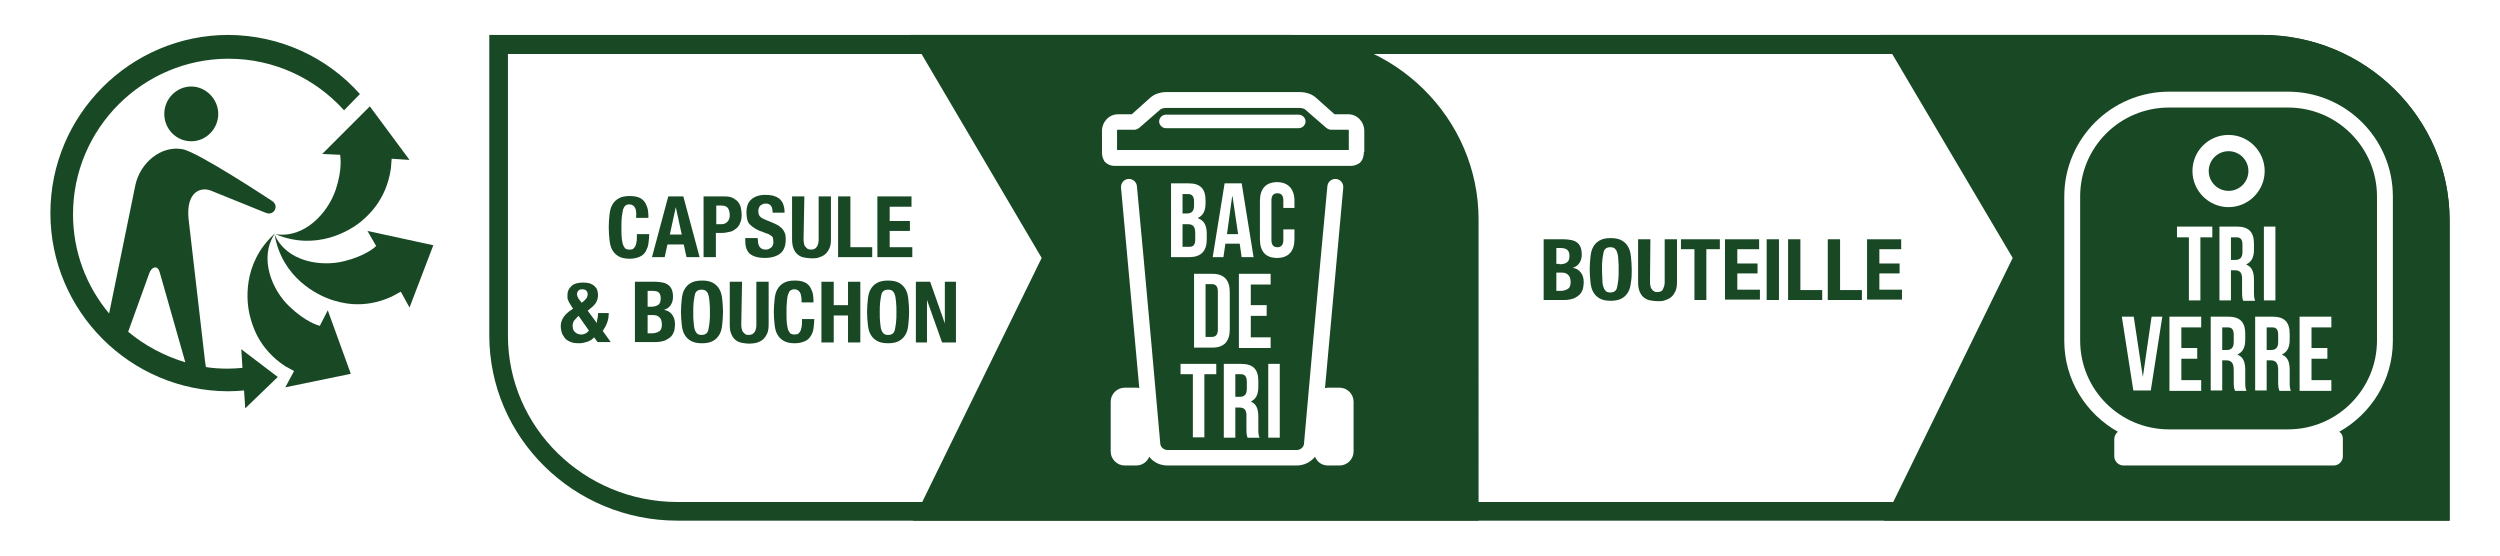 <?xml version="1.0" encoding="utf-8"?>
<!-- Generator: Adobe Illustrator 27.5.0, SVG Export Plug-In . SVG Version: 6.00 Build 0)  -->
<svg version="1.1" id="Calque_1" xmlns="http://www.w3.org/2000/svg" xmlns:xlink="http://www.w3.org/1999/xlink" x="0px" y="0px"
	 viewBox="0 0 630 140" style="enable-background:new 0 0 630 140;" xml:space="preserve">
<style type="text/css">
	.st0{fill:#184924;}
</style>
<path class="st0" d="M69.3,58.8C65.1,65,68.6,73.2,73,77.3c4,3.8,7.1,4.7,7.6,4.8l2-3.9l5.8,16l-16.5,3.4l2.2-4.1l-2.2-1.2
	c-6.9-4.5-8.4-10.7-8.9-12.6C62.1,76.3,60.9,66.4,69.3,58.8"/>
<path class="st0" d="M69.2,59.1c3,6.9,11.8,8.2,17.6,6.7c5.2-1.3,7.6-3.4,8-3.8l0,0l-2.2-3.8l16.6,3.6l-6,15.7l-2.2-4l-2.2,1.2
	c-7.5,3.5-13.5,1.4-15.4,0.8C80.2,74.4,71.1,70.2,69.2,59.1"/>
<path class="st0" d="M98.5,42.5c-1.2,8.2-6.1,12.1-7.6,13.4C88.3,58,79.8,63.4,69.4,59c7.4,1.2,13.3-5.5,15.2-11.2
	c1.7-5.1,1.2-8.3,1.1-8.8h-0.1l-4.4-0.2l12-12l10,13.5L98.7,40L98.5,42.5L98.5,42.5z"/>
<path class="st0" d="M48.2,35.6c-3.8,0-6.8-3.1-6.8-6.9s3.1-6.9,6.8-6.9S55,25,55,28.7S52,35.6,48.2,35.6"/>
<path class="st0" d="M37.6,68.9c0.6-1.6,1.5-1.5,1.5-1.5s0.8-0.2,1.2,1.4l6.4,22.5c-5.3-1.6-10.2-4.2-14.4-7.7L37.6,68.9L37.6,68.9z
	 M57.6,8.8C32.8,8.8,12.7,29,12.7,53.7s20.1,44.9,44.9,44.9c1.3,0,2.6-0.1,3.9-0.2l0.3,4.5L70,95l-9.2-7l0.3,4.7
	c-1.2,0.1-2.4,0.2-3.6,0.2c-1.9,0-3.8-0.1-5.6-0.4l-0.2-1.2L47.5,55c-0.6-6.9,3.3-8,5.8-6.9l13.6,5.5c1.6,0.7,2.3-0.6,2.3-0.6
	s0.9-1.4-0.7-2.4c0,0-18.6-12.3-22.5-13c-5.4-1-10.7,3.4-11.9,9.1l-6.6,32.3c-5.7-6.8-9.1-15.5-9.1-25c0-21.6,17.6-39.2,39.2-39.2
	c11.5,0,21.9,5,29.1,13l4-4.1C82.5,14.5,70.7,8.9,57.6,8.8"/>
<path class="st0" d="M612.6,126.5H170.7c-23.5,0-42.7-18.8-42.7-41.9v-71H570c23.5,0,42.7,18.8,42.7,42L612.6,126.5L612.6,126.5z
	 M570,8.8H123.3v75.7c0,25.7,21.2,46.7,47.4,46.7h446.6V55.5C617.3,29.8,596.1,8.8,570,8.8"/>
<g>
	<path class="st0" d="M561.4,82.5H560v5.7h1.1c1.1,0,1.8-0.5,1.8-2v-1.8C562.9,83,562.4,82.5,561.4,82.5z"/>
	<circle class="st0" cx="561.6" cy="43.1" r="5"/>
	<path class="st0" d="M563.6,59.8h-1.4v5.7h1.1c1.1,0,1.8-0.5,1.8-2v-1.8C565.1,60.3,564.6,59.8,563.6,59.8z"/>
	<path class="st0" d="M572.6,82.5h-1.4v5.7h1.1c1.1,0,1.8-0.5,1.8-2v-1.8C574.1,83,573.6,82.5,572.6,82.5z"/>
	<path class="st0" d="M576.6,27.1h-30c-12.4,0-22.4,10-22.4,22.4v36.3c0,12.4,10,22.4,22.4,22.4h30c12.4,0,22.4-10.1,22.4-22.4V49.5
		C599,37.2,589,27.1,576.6,27.1z M542,98.4h-4.4l-2.9-18.6h3L540,95h0l2.2-15.2h2.7L542,98.4z M561.6,34c5,0,9.1,4.1,9.1,9.1
		c0,5-4.1,9.1-9.1,9.1c-5,0-9.1-4.1-9.1-9.1C552.5,38,556.6,34,561.6,34z M573.4,57.1v18.6h-2.9V57.1H573.4z M563.2,68.1h-1v7.6
		h-2.9V57.1h4.4c3,0,4.3,1.4,4.3,4.3v1.5c0,1.9-0.6,3.1-1.9,3.7v0.1c1.5,0.6,1.9,2,1.9,3.9v2.9c0,0.9,0,1.6,0.3,2.3h-3h0
		c-0.2-0.5-0.3-0.8-0.3-2.3v-2.9C565.1,68.8,564.5,68.1,563.2,68.1z M548.5,57.1h9v2.7h-3v15.9h-2.9V59.8h-3V57.1z M554.7,82.5h-5
		v5.2h4v2.7h-4v5.4h5v2.7h-8V79.8h8V82.5z M563.2,98.4L563.2,98.4c-0.2-0.5-0.3-0.8-0.3-2.3v-2.9c0-1.7-0.6-2.4-1.9-2.4h-1v7.6h-2.9
		V79.8h4.4c3,0,4.3,1.4,4.3,4.3v1.5c0,1.9-0.6,3.1-1.9,3.7v0.1c1.5,0.6,1.9,2,1.9,3.9v2.9c0,0.9,0,1.6,0.3,2.3H563.2z M574.4,98.4
		L574.4,98.4c-0.2-0.5-0.3-0.8-0.3-2.3v-2.9c0-1.7-0.6-2.4-1.9-2.4h-1v7.6h-2.9V79.8h4.4c3,0,4.3,1.4,4.3,4.3v1.5
		c0,1.9-0.6,3.1-1.9,3.7v0.1c1.5,0.6,1.9,2,1.9,3.9v2.9c0,0.9,0,1.6,0.3,2.3H574.4z M587.5,82.5h-5v5.2h4v2.7h-4v5.4h5v2.7h-8V79.8
		h8V82.5z"/>
	<path class="st0" d="M569.9,8.8h-95.9L507.2,65l-32.4,66.2h142.5V55.5C617.3,29.8,596.1,8.8,569.9,8.8z M603,85.9
		c0,9.9-5.5,18.4-13.5,22.9c0.6,0.4,0.9,1,0.9,1.8v4.4c0,1.2-1,2.3-2.3,2.3h-53c-1.2,0-2.3-1-2.3-2.3v-4.4c0-0.7,0.4-1.4,0.9-1.8
		c-8-4.5-13.5-13-13.5-22.9V49.5c0-14.5,11.8-26.4,26.4-26.4h30h0c14.5,0,26.4,11.8,26.4,26.4V85.9z"/>
</g>
<g>
	<path class="st0" d="M312.7,94.3h-1.4v5.7h1.1c1.1,0,1.8-0.5,1.8-2v-1.8C314.2,94.9,313.7,94.3,312.7,94.3z"/>
	<polygon class="st0" points="310.5,49.5 309.2,59 312,59 310.6,49.5 	"/>
	<path class="st0" d="M303.8,71.6v13.3h1.6c0.9,0,1.5-0.5,1.5-1.8v-9.7c0-1.3-0.6-1.8-1.5-1.8H303.8z"/>
	<path class="st0" d="M299.1,53.8c1.1,0,1.8-0.5,1.8-2v-1c0-1.3-0.5-1.9-1.5-1.9H298v4.9H299.1z"/>
	<path class="st0" d="M299.3,56.5H298v5.7h1.7c1,0,1.5-0.5,1.5-1.8v-1.6C301.2,57,300.6,56.5,299.3,56.5z"/>
	<path class="st0" d="M335.5,32.7c-0.5,0-0.9-0.2-1.3-0.5l-5.3-4.6c-0.2-0.2-0.8-0.4-1.5-0.4h-33.5c-0.7,0-1.3,0.2-1.5,0.4l-5.3,4.6
		c-0.4,0.3-0.8,0.5-1.3,0.5h-4.2c0,0-0.1,0.1-0.1,0.2v4.9h58.4v-4.9c0-0.2-0.1-0.2-0.1-0.2H335.5z M327.3,32.3h-33.5
		c-0.9,0-1.7-0.8-1.7-1.7s0.8-1.7,1.7-1.7h33.5c0.9,0,1.7,0.8,1.7,1.7S328.2,32.3,327.3,32.3z"/>
	<path class="st0" d="M325.3,8.8h-95.9L262.5,65l-32.4,66.2h142.5V55.5C372.7,29.8,351.4,8.8,325.3,8.8z M341.1,113.8
		c0,1.9-1.6,3.5-3.5,3.5h-3c-1.5,0-2.7-0.9-3.2-2.2c-1.1,1.3-2.7,2.2-4.6,2.2h-32.6c-1.9,0-3.5-0.8-4.6-2.2
		c-0.5,1.3-1.8,2.2-3.2,2.2h-3c-1.9,0-3.5-1.6-3.5-3.5v-12.6c0-1.9,1.6-3.5,3.5-3.5h3c0.2,0,0.5,0,0.7,0.1
		c-1.4-15.6-3.6-39.6-4.6-50.5c-0.1-1.1,0.7-2.1,1.8-2.2c1.1-0.1,2.1,0.7,2.2,1.8c1.6,16.7,5.9,64.5,5.9,65c0.1,0.8,0.9,1.5,1.8,1.5
		h32.6c0.9,0,1.7-0.7,1.8-1.5c0-0.5,4.3-48.2,5.9-65c0.1-1.1,1.1-1.9,2.2-1.8c1.1,0.1,1.9,1.1,1.8,2.2c-1,10.9-3.2,34.9-4.6,50.5
		c0.2,0,0.5-0.1,0.7-0.1h3c1.9,0,3.5,1.6,3.5,3.5V113.8z M304.1,58.9v1.5c0,2.9-1.5,4.4-4.4,4.4h-4.6V46.2h4.4c3,0,4.3,1.4,4.3,4.3
		l0,0v0.7c0,1.9-0.6,3.1-1.9,3.7V55C303.5,55.6,304.1,56.9,304.1,58.9z M321.9,48.7c-0.9,0-1.5,0.5-1.5,1.8v10
		c0,1.3,0.6,1.8,1.5,1.8c0.9,0,1.5-0.5,1.5-1.8v-2.7h2.8v2.5c0,3-1.5,4.7-4.4,4.7s-4.3-1.7-4.3-4.7v-9.7c0-3,1.5-4.7,4.3-4.7
		s4.4,1.7,4.4,4.7v1.8h-2.8v-2C323.4,49.2,322.8,48.7,321.9,48.7z M322.5,91.7v18.6h-2.9V91.7H322.5z M320.2,69v2.7h-5v5.2h4v2.7h-4
		v5.4h5v2.7h-8V69H320.2z M312.3,102.7h-1v7.6h-2.9V91.7h4.4c3,0,4.3,1.4,4.3,4.3v1.5c0,1.9-0.6,3.1-1.9,3.7v0
		c1.5,0.6,1.9,2,1.9,3.9v2.9c0,0.9,0,1.6,0.3,2.3h-3l0,0c-0.2-0.5-0.3-0.8-0.3-2.3v-2.9C314.2,103.3,313.6,102.7,312.3,102.7z
		 M312.9,64.8l-0.5-3.4h-3.6l-0.5,3.4h-2.7l3-18.6h4.3l3,18.6H312.9z M309.9,73.6V83c0,3-1.4,4.6-4.4,4.6h-4.6V69h4.6
		C308.5,69,309.9,70.6,309.9,73.6z M297.5,94.3v-2.6h9v2.6h-3v15.9h-2.9V94.3H297.5z M343.7,38.3c0,0.8-0.2,1.5-0.5,2.1
		c-0.2,0.3-0.4,0.5-0.6,0.7c-0.6,0.4-1.4,0.7-2.1,0.7h-59.6c-0.8,0-1.5-0.2-2.1-0.7c-0.3-0.2-0.5-0.4-0.6-0.7
		c-0.4-0.6-0.5-1.4-0.5-2.1v-5.3c0-2.3,1.8-4.2,4-4.2h3.5l4.7-4.2c1-0.9,2.5-1.4,4.1-1.4h33.5c1.6,0,3.1,0.5,4.1,1.4l4.7,4.2h3.5
		c2.2,0,4,1.9,4,4.2V38.3z"/>
</g>
<path class="st0" d="M394.2,60.3c0.6,0,1.2,0.1,1.8,0.2c0.5,0.1,1,0.3,1.4,0.6c0.4,0.3,0.7,0.7,0.9,1.2s0.3,1.1,0.3,1.9
	c0,0.8-0.2,1.5-0.6,2.1c-0.4,0.6-1,1-1.7,1.2v0c0.9,0.1,1.5,0.5,2,1.1s0.8,1.4,0.8,2.5c0,0.6-0.1,1.2-0.2,1.7
	c-0.2,0.5-0.4,1-0.8,1.4s-0.9,0.7-1.5,1c-0.6,0.2-1.4,0.4-2.3,0.4H389V60.3L394.2,60.3L394.2,60.3z M393,66.6c0.9,0,1.5-0.2,1.9-0.5
	s0.6-0.8,0.6-1.6s-0.2-1.2-0.5-1.5s-0.9-0.5-1.7-0.5h-1.1v4H393L393,66.6z M393.3,73.3c0.7,0,1.3-0.2,1.8-0.5s0.7-0.9,0.7-1.8
	c0-0.4-0.1-0.8-0.2-1.1c-0.1-0.3-0.3-0.5-0.5-0.7s-0.5-0.3-0.7-0.4c-0.3-0.1-0.6-0.1-0.9-0.1h-1.3v4.6L393.3,73.3L393.3,73.3z"/>
<path class="st0" d="M400.8,64.7c0.1-1,0.3-1.8,0.7-2.5s0.9-1.2,1.6-1.6s1.6-0.6,2.8-0.6s2.1,0.2,2.8,0.6s1.2,0.9,1.6,1.6
	s0.6,1.5,0.7,2.5c0.1,1,0.2,2.1,0.2,3.2s0,2.2-0.2,3.2c-0.1,1-0.3,1.8-0.7,2.5c-0.4,0.7-0.9,1.2-1.6,1.6c-0.7,0.4-1.6,0.6-2.8,0.6
	s-2.1-0.2-2.8-0.6s-1.2-0.9-1.6-1.6c-0.4-0.7-0.6-1.5-0.7-2.5s-0.2-2.1-0.2-3.2S400.7,65.7,400.8,64.7z M403.8,70.6
	c0,0.7,0.1,1.3,0.3,1.8c0.1,0.4,0.4,0.8,0.6,1c0.3,0.2,0.6,0.3,1.1,0.3s0.8-0.1,1.1-0.3s0.5-0.5,0.6-1c0.1-0.4,0.2-1,0.3-1.8
	s0.1-1.6,0.1-2.6s0-1.9-0.1-2.6c0-0.7-0.1-1.3-0.3-1.8c-0.1-0.5-0.4-0.8-0.6-1c-0.3-0.2-0.6-0.3-1.1-0.3s-0.8,0.1-1.1,0.3
	c-0.3,0.2-0.5,0.5-0.6,1c-0.1,0.5-0.2,1-0.3,1.8s-0.1,1.6-0.1,2.6S403.8,69.8,403.8,70.6z"/>
<path class="st0" d="M415.8,70.9c0,0.4,0,0.7,0.1,1.1s0.1,0.6,0.3,0.8c0.1,0.2,0.3,0.4,0.6,0.6s0.5,0.2,0.9,0.2s0.7-0.1,0.9-0.2
	c0.2-0.1,0.4-0.3,0.5-0.6c0.1-0.2,0.2-0.5,0.3-0.8s0.1-0.7,0.1-1.1V60.3h3.1v10.7c0,1-0.1,1.8-0.4,2.4s-0.6,1.1-1.1,1.5
	s-1,0.6-1.6,0.8s-1.2,0.2-1.8,0.2s-1.2-0.1-1.8-0.2s-1.1-0.3-1.6-0.7s-0.8-0.8-1.1-1.5s-0.4-1.5-0.4-2.5V60.3h3.1L415.8,70.9
	L415.8,70.9z"/>
<path class="st0" d="M433.4,62.8h-3.4v12.8H427V62.8h-3.4v-2.5h9.8C433.4,60.3,433.4,62.8,433.4,62.8z"/>
<path class="st0" d="M443.3,62.8h-5.5v3.6h5.1v2.5h-5.1v4.1h5.7v2.5h-8.8V60.3h8.6V62.8L443.3,62.8z"/>
<path class="st0" d="M445.2,60.3h3.1v15.3h-3.1C445.2,75.6,445.2,60.3,445.2,60.3z"/>
<path class="st0" d="M450.6,60.3h3.1v12.8h5.5v2.5h-8.6V60.3L450.6,60.3z"/>
<path class="st0" d="M460.6,60.3h3.1v12.8h5.5v2.5h-8.6V60.3L460.6,60.3z"/>
<path class="st0" d="M479.1,62.8h-5.5v3.6h5.1v2.5h-5.1v4.1h5.7v2.5h-8.8V60.3h8.6V62.8L479.1,62.8z"/>
<path class="st0" d="M160,52.3c-0.3-0.5-0.8-0.8-1.4-0.8c-0.4,0-0.7,0.1-1,0.3c-0.2,0.2-0.4,0.5-0.6,1c-0.1,0.5-0.2,1.1-0.3,1.8
	c-0.1,0.8-0.1,1.7-0.1,2.8c0,1.2,0,2.1,0.1,2.8c0.1,0.7,0.2,1.3,0.4,1.7c0.2,0.4,0.4,0.7,0.6,0.8s0.5,0.2,0.9,0.2
	c0.3,0,0.5,0,0.8-0.1c0.2-0.1,0.4-0.3,0.6-0.6c0.2-0.3,0.3-0.7,0.4-1.2c0.1-0.5,0.1-1.2,0.1-2h3.1c0,0.8-0.1,1.6-0.2,2.4
	s-0.4,1.4-0.7,2c-0.4,0.6-0.8,1-1.5,1.3s-1.5,0.5-2.5,0.5c-1.2,0-2.1-0.2-2.8-0.6c-0.7-0.4-1.2-0.9-1.6-1.6
	c-0.4-0.7-0.6-1.5-0.7-2.5c-0.1-1-0.2-2-0.2-3.2s0.1-2.2,0.2-3.2s0.3-1.8,0.7-2.5c0.4-0.7,0.9-1.2,1.6-1.6s1.6-0.6,2.8-0.6
	s2,0.2,2.6,0.5s1.1,0.8,1.4,1.4s0.5,1.1,0.6,1.8s0.1,1.2,0.1,1.8h-3.1C160.4,53.6,160.3,52.8,160,52.3L160,52.3z"/>
<path class="st0" d="M172.2,49.5l4.1,15.3H173l-0.7-3.2h-4.1l-0.7,3.2h-3.2l4.1-15.3H172.2L172.2,49.5z M171.8,59.1l-1.5-6.9h0
	l-1.5,6.9H171.8L171.8,59.1z"/>
<path class="st0" d="M182.7,49.5c0.8,0,1.4,0.1,2,0.4c0.5,0.3,1,0.6,1.3,1s0.6,0.9,0.7,1.5c0.1,0.5,0.2,1.1,0.2,1.7
	c0,0.8-0.1,1.5-0.4,2.1c-0.2,0.6-0.6,1.1-1,1.4s-0.9,0.7-1.5,0.8s-1.3,0.3-2,0.3h-1.6v6.1h-3.1V49.5H182.7L182.7,49.5z M181.8,56.5
	c0.6,0,1.1-0.2,1.5-0.6c0.4-0.4,0.6-1,0.6-1.7s-0.2-1.4-0.5-1.8c-0.3-0.4-0.9-0.6-1.6-0.6h-1.3v4.7H181.8L181.8,56.5z"/>
<path class="st0" d="M191,60.5c0,0.4,0,0.7,0.1,1c0.1,0.3,0.2,0.5,0.3,0.7c0.2,0.2,0.4,0.4,0.6,0.5s0.6,0.2,1,0.2
	c0.5,0,0.9-0.2,1.3-0.5c0.4-0.3,0.6-0.8,0.6-1.4c0-0.3-0.1-0.6-0.1-0.9s-0.2-0.5-0.5-0.7s-0.5-0.4-0.9-0.5s-0.8-0.3-1.3-0.5
	c-0.7-0.2-1.3-0.5-1.8-0.8s-0.9-0.6-1.3-1s-0.6-0.8-0.7-1.3s-0.2-1-0.2-1.7c0-1.5,0.4-2.7,1.3-3.4c0.8-0.7,2-1.1,3.5-1.1
	c0.7,0,1.3,0.1,1.9,0.2c0.6,0.2,1.1,0.4,1.5,0.7s0.8,0.8,1,1.3s0.4,1.2,0.4,1.9v0.4h-3c0-0.7-0.1-1.3-0.4-1.7s-0.7-0.6-1.3-0.6
	c-0.3,0-0.6,0-0.9,0.2c-0.2,0.1-0.4,0.2-0.6,0.4c-0.1,0.2-0.2,0.3-0.3,0.6c-0.1,0.2-0.1,0.4-0.1,0.7c0,0.5,0.1,0.9,0.3,1.2
	s0.6,0.6,1.3,0.9l2.4,1c0.6,0.3,1.1,0.5,1.4,0.8c0.4,0.3,0.7,0.6,0.9,0.9s0.4,0.7,0.5,1.1c0.1,0.4,0.1,0.8,0.1,1.3
	c0,1.6-0.5,2.8-1.4,3.5s-2.2,1.1-3.9,1.1s-3-0.4-3.8-1.1c-0.8-0.8-1.1-1.8-1.1-3.3v-0.6h3.1L191,60.5L191,60.5z"/>
<path class="st0" d="M202.5,60.2c0,0.4,0,0.7,0.1,1.1s0.1,0.6,0.3,0.8s0.3,0.4,0.6,0.6c0.2,0.1,0.5,0.2,0.9,0.2s0.7-0.1,0.9-0.2
	c0.2-0.1,0.4-0.3,0.6-0.6s0.2-0.5,0.3-0.8s0.1-0.7,0.1-1.1V49.5h3.1v10.7c0,1-0.1,1.8-0.4,2.4s-0.6,1.1-1.1,1.5
	c-0.5,0.4-1,0.6-1.6,0.8s-1.2,0.2-1.8,0.2s-1.2-0.1-1.8-0.2c-0.6-0.1-1.1-0.3-1.6-0.7s-0.8-0.8-1.1-1.5s-0.4-1.5-0.4-2.5V49.5h3.1
	L202.5,60.2L202.5,60.2z"/>
<path class="st0" d="M211.2,49.5h3.1v12.8h5.5v2.5h-8.6V49.5L211.2,49.5z"/>
<path class="st0" d="M229.7,52.1h-5.5v3.6h5.1v2.5h-5.1v4.1h5.7v2.5h-8.8V49.5h8.6V52.1L229.7,52.1z"/>
<path class="st0" d="M150.6,80.1c0.1-0.4,0.1-0.8,0.1-1.2h2.7c0,0.8-0.1,1.6-0.4,2.4c-0.3,0.8-0.7,1.5-1.1,2.1l2,2.8h-3.3l-0.9-1.2
	c-0.4,0.5-0.9,0.8-1.6,1.1c-0.6,0.2-1.4,0.4-2.1,0.4c-1,0-1.8-0.1-2.4-0.4s-1.1-0.6-1.4-1.1c-0.3-0.4-0.6-0.9-0.7-1.4
	c-0.1-0.5-0.2-1-0.2-1.4c0-0.9,0.3-1.7,0.8-2.4s1.3-1.4,2.3-2l-0.5-0.8c-0.2-0.3-0.4-0.6-0.5-0.8s-0.2-0.5-0.3-0.7
	c-0.1-0.2-0.1-0.4-0.1-0.6c0-0.2,0-0.4,0-0.6c0-0.5,0.1-0.9,0.3-1.3s0.5-0.7,0.8-1c0.3-0.3,0.8-0.5,1.2-0.6s1-0.2,1.6-0.2
	c0.7,0,1.2,0.1,1.7,0.2c0.5,0.2,0.9,0.4,1.2,0.7c0.3,0.3,0.6,0.6,0.7,1s0.2,0.8,0.2,1.2c0,0.8-0.2,1.5-0.6,2.1s-1.1,1.2-2,1.9
	l2.3,3.1C150.4,80.9,150.5,80.6,150.6,80.1L150.6,80.1z M144.6,80.9c-0.2,0.4-0.3,0.8-0.3,1.3c0,0.2,0.1,0.5,0.1,0.7
	c0.1,0.2,0.2,0.5,0.4,0.7c0.2,0.2,0.4,0.3,0.7,0.5c0.3,0.1,0.6,0.2,0.9,0.2c0.8,0,1.5-0.3,2-1l-2.6-3.7
	C145.3,80.1,144.9,80.5,144.6,80.9L144.6,80.9z M146.2,75.8l0.4,0.5l0.6-0.5c0.3-0.3,0.6-0.6,0.7-0.8c0.1-0.3,0.2-0.6,0.2-0.8
	c0-0.4-0.1-0.7-0.4-1c-0.2-0.2-0.6-0.3-1-0.3c-0.4,0-0.7,0.1-0.9,0.3s-0.4,0.5-0.4,0.9C145.4,74.5,145.6,75.1,146.2,75.8L146.2,75.8
	z"/>
<path class="st0" d="M165.2,71c0.6,0,1.2,0.1,1.8,0.2c0.5,0.1,1,0.3,1.4,0.6c0.4,0.3,0.7,0.7,0.9,1.2s0.3,1.1,0.3,1.8
	c0,0.8-0.2,1.5-0.6,2.1c-0.4,0.6-1,1-1.7,1.2v0c0.9,0.1,1.5,0.5,2,1.1s0.8,1.4,0.8,2.5c0,0.6-0.1,1.2-0.2,1.7
	c-0.2,0.5-0.4,1-0.8,1.4c-0.4,0.4-0.9,0.7-1.5,1c-0.6,0.2-1.4,0.4-2.3,0.4H160V71H165.2L165.2,71z M164,77.3c0.9,0,1.5-0.2,1.9-0.5
	s0.6-0.8,0.6-1.6s-0.2-1.2-0.5-1.5s-0.9-0.4-1.7-0.4h-1.1v4L164,77.3L164,77.3z M164.3,84c0.7,0,1.3-0.2,1.8-0.5s0.7-0.9,0.7-1.8
	c0-0.4-0.1-0.8-0.2-1.1c-0.1-0.3-0.3-0.5-0.5-0.7c-0.2-0.2-0.4-0.3-0.7-0.4c-0.3-0.1-0.6-0.1-0.9-0.1h-1.3V84L164.3,84L164.3,84z"/>
<path class="st0" d="M171.8,75.4c0.1-1,0.3-1.8,0.7-2.5c0.4-0.7,0.9-1.2,1.6-1.6s1.6-0.6,2.8-0.6s2.1,0.2,2.8,0.6s1.2,0.9,1.6,1.6
	s0.6,1.5,0.7,2.5c0.1,1,0.2,2.1,0.2,3.2s-0.1,2.2-0.2,3.2s-0.3,1.8-0.7,2.5c-0.4,0.7-0.9,1.2-1.6,1.6s-1.6,0.6-2.8,0.6
	s-2.1-0.2-2.8-0.6c-0.7-0.4-1.2-0.9-1.6-1.6s-0.6-1.5-0.7-2.5s-0.2-2.1-0.2-3.2S171.7,76.4,171.8,75.4z M174.8,81.3
	c0.1,0.7,0.1,1.3,0.3,1.8c0.1,0.4,0.4,0.8,0.6,1c0.3,0.2,0.6,0.3,1.1,0.3s0.8-0.1,1.1-0.3s0.5-0.5,0.6-1s0.2-1,0.3-1.8
	s0.1-1.6,0.1-2.6s0-1.9-0.1-2.6s-0.1-1.3-0.3-1.8c-0.1-0.5-0.4-0.8-0.6-1c-0.3-0.2-0.6-0.3-1.1-0.3s-0.8,0.1-1.1,0.3s-0.5,0.5-0.6,1
	s-0.2,1-0.3,1.8s-0.1,1.6-0.1,2.6S174.7,80.6,174.8,81.3z"/>
<path class="st0" d="M186.8,81.7c0,0.4,0,0.7,0.1,1.1c0.1,0.3,0.1,0.6,0.3,0.8s0.3,0.4,0.6,0.6s0.5,0.2,0.9,0.2s0.7-0.1,0.9-0.2
	c0.2-0.1,0.4-0.3,0.6-0.6s0.2-0.5,0.3-0.8s0.1-0.7,0.1-1.1V71h3.1v10.7c0,1-0.1,1.8-0.4,2.4s-0.6,1.1-1.1,1.5s-1,0.6-1.6,0.8
	c-0.6,0.1-1.2,0.2-1.8,0.2s-1.2-0.1-1.8-0.2s-1.1-0.3-1.6-0.7s-0.8-0.8-1.1-1.5c-0.3-0.6-0.4-1.5-0.4-2.5V71h3.1L186.8,81.7
	L186.8,81.7z"/>
<path class="st0" d="M201.6,73.7c-0.3-0.5-0.8-0.8-1.4-0.8c-0.4,0-0.7,0.1-1,0.3s-0.4,0.5-0.6,1s-0.2,1.1-0.3,1.8
	c-0.1,0.8-0.1,1.7-0.1,2.8c0,1.2,0,2.1,0.1,2.8c0.1,0.7,0.2,1.3,0.4,1.7c0.2,0.4,0.4,0.7,0.6,0.8s0.5,0.2,0.9,0.2
	c0.3,0,0.5-0.1,0.8-0.1c0.2-0.1,0.4-0.3,0.6-0.6s0.3-0.7,0.4-1.2s0.1-1.2,0.1-2h3.1c0,0.8-0.1,1.6-0.2,2.4s-0.4,1.4-0.7,1.9
	c-0.4,0.6-0.8,1-1.5,1.3s-1.5,0.5-2.5,0.5c-1.2,0-2.1-0.2-2.8-0.6c-0.7-0.4-1.2-0.9-1.6-1.6c-0.4-0.7-0.6-1.5-0.7-2.5
	s-0.2-2.1-0.2-3.2s0.1-2.2,0.2-3.2c0.1-1,0.3-1.8,0.7-2.5c0.4-0.7,0.9-1.2,1.6-1.6s1.6-0.6,2.8-0.6s2,0.2,2.6,0.5s1.1,0.8,1.4,1.4
	s0.5,1.1,0.6,1.8s0.1,1.2,0.1,1.8H202C202,75,201.9,74.2,201.6,73.7L201.6,73.7z"/>
<path class="st0" d="M210.1,71v5.9h3.6V71h3.1v15.3h-3.1v-6.8h-3.6v6.8H207V71H210.1z"/>
<path class="st0" d="M218.7,75.4c0.1-1,0.3-1.8,0.7-2.5c0.4-0.7,0.9-1.2,1.6-1.6s1.6-0.6,2.8-0.6s2.1,0.2,2.8,0.6s1.2,0.9,1.6,1.6
	s0.6,1.5,0.7,2.5c0.1,1,0.2,2.1,0.2,3.2s-0.1,2.2-0.2,3.2s-0.3,1.8-0.7,2.5c-0.4,0.7-0.9,1.2-1.6,1.6s-1.6,0.6-2.8,0.6
	s-2.1-0.2-2.8-0.6c-0.7-0.4-1.2-0.9-1.6-1.6s-0.6-1.5-0.7-2.5s-0.2-2.1-0.2-3.2S218.6,76.4,218.7,75.4z M221.8,81.3
	c0.1,0.7,0.1,1.3,0.3,1.8c0.1,0.4,0.4,0.8,0.6,1c0.3,0.2,0.6,0.3,1.1,0.3s0.8-0.1,1.1-0.3s0.5-0.5,0.6-1s0.2-1,0.3-1.8
	s0.1-1.6,0.1-2.6s0-1.9-0.1-2.6s-0.1-1.3-0.3-1.8c-0.1-0.5-0.4-0.8-0.6-1c-0.3-0.2-0.6-0.3-1.1-0.3s-0.8,0.1-1.1,0.3s-0.5,0.5-0.6,1
	s-0.2,1-0.3,1.8s-0.1,1.6-0.1,2.6S221.7,80.6,221.8,81.3z"/>
<path class="st0" d="M238.1,81.5L238.1,81.5l0-10.5h2.8v15.3h-3.5l-3.8-10.7h0v10.7h-2.8V71h3.6C234.4,71,238.1,81.5,238.1,81.5z"/>
</svg>
